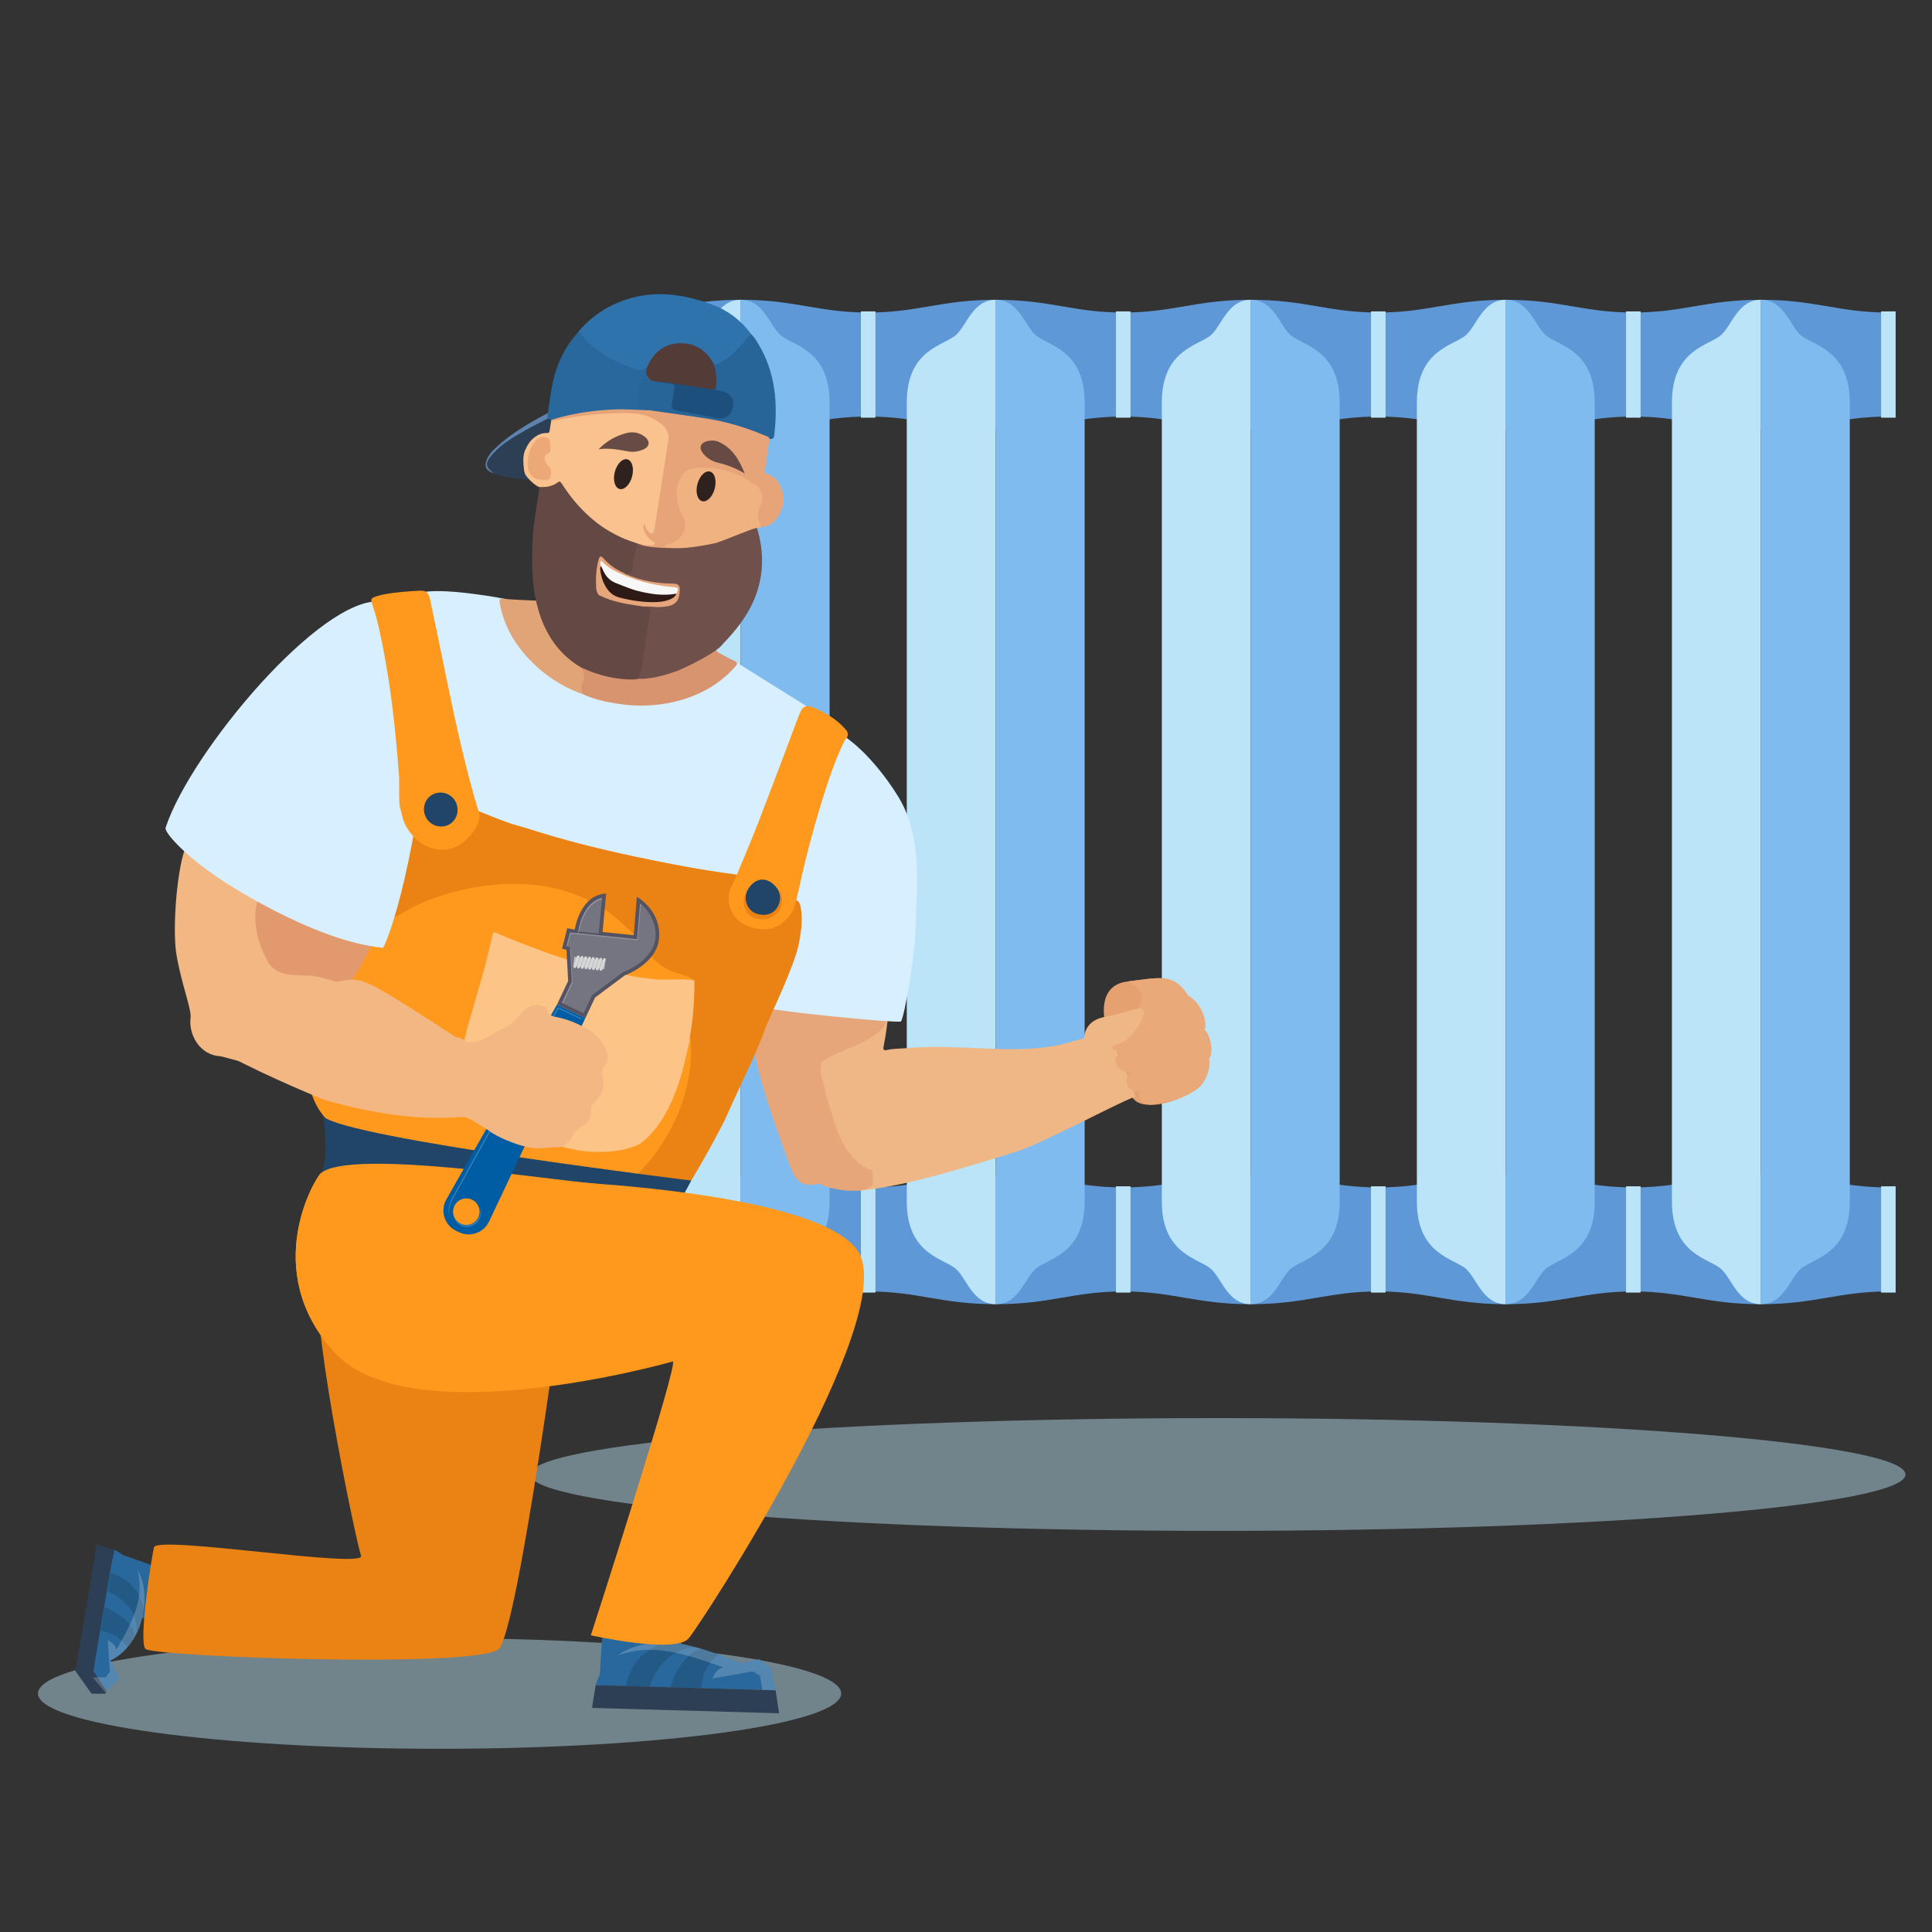 <?xml version="1.0" encoding="UTF-8"?>
<svg xmlns="http://www.w3.org/2000/svg" width="200" height="200" viewBox="0 0 200 200">
  <rect x="0" y="0" width="200" height="200" fill="#333333" stroke="none"/>
  <defs>
    <style>
      .cls-1 {
        fill: #7fbbef;
      }

      .cls-1, .cls-2, .cls-3, .cls-4, .cls-5, .cls-6, .cls-7, .cls-8, .cls-9, .cls-10, .cls-11, .cls-12, .cls-13, .cls-14, .cls-15, .cls-16, .cls-17, .cls-18, .cls-19, .cls-20, .cls-21, .cls-22, .cls-23, .cls-24, .cls-25, .cls-26, .cls-27, .cls-28, .cls-29, .cls-30, .cls-31, .cls-32, .cls-33, .cls-34, .cls-35, .cls-36, .cls-37, .cls-38, .cls-39, .cls-40, .cls-41, .cls-42 {
        stroke-width: 0px;
      }

      .cls-2 {
        fill: #535363;
      }

      .cls-3 {
        fill: #e6a170;
      }

      .cls-4 {
        fill: #f9c28e;
      }

      .cls-5 {
        fill: #fcc486;
      }

      .cls-6 {
        fill: #2d1916;
      }

      .cls-7 {
        fill: #f0b786;
      }

      .cls-8 {
        fill: #28689c;
      }

      .cls-9 {
        fill: #e8a479;
      }

      .cls-43 {
        isolation: isolate;
      }

      .cls-10 {
        fill: #f7f7f7;
      }

      .cls-11 {
        fill: #214568;
      }

      .cls-12 {
        fill: #e6a57a;
      }

      .cls-13 {
        fill: #1c4f7c;
      }

      .cls-14 {
        fill: #005da3;
      }

      .cls-15 {
        fill: #eca877;
      }

      .cls-16 {
        fill: #e3996e;
      }

      .cls-17 {
        fill: #d8946f;
      }

      .cls-18 {
        fill: #ea8313;
      }

      .cls-19 {
        fill: #5d84ae;
      }

      .cls-20 {
        fill: #6f504a;
      }

      .cls-21 {
        fill: #533c38;
      }

      .cls-22 {
        fill: #eaa978;
      }

      .cls-23 {
        fill: #5f98d6;
      }

      .cls-24 {
        fill: #276497;
      }

      .cls-25 {
        fill: #e1a476;
      }

      .cls-26 {
        fill: #bbe4f9;
      }

      .cls-27 {
        fill: #644843;
      }

      .cls-28 {
        fill: #bcbec0;
      }

      .cls-29 {
        fill: #d6d7d8;
      }

      .cls-30 {
        fill: #664a43;
      }

      .cls-31 {
        fill: #ff991e;
      }

      .cls-32 {
        fill: #b1d4e5;
        mix-blend-mode: multiply;
        opacity: .5;
      }

      .cls-33 {
        opacity: .15;
      }

      .cls-34 {
        fill: #e7a679;
      }

      .cls-35 {
        fill: #684b44;
      }

      .cls-36 {
        fill: #f0b280;
      }

      .cls-37 {
        fill: #2e211e;
      }

      .cls-38 {
        fill: #f2b782;
      }

      .cls-39 {
        fill: #2e73ac;
      }

      .cls-40 {
        fill: #d7efff;
      }

      .cls-41 {
        fill: #fff;
        opacity: .2;
      }

      .cls-42 {
        fill: #2c3f54;
      }
    </style>
  </defs>
  <g class="cls-43">
    <g id="Illustration">
      <g>
        <g>
          <path class="cls-23" d="m76.673,31.034v13.407c5.674,0,8.019-1.319,13.201-1.319v-10.769c-5.182,0-7.527-1.319-13.201-1.319Z"/>
          <path class="cls-23" d="m103.076,31.034v13.407c-5.674,0-8.019-1.319-13.201-1.319v-10.769c5.182,0,7.527-1.319,13.201-1.319Z"/>
          <path class="cls-23" d="m103.076,31.034v13.407c5.674,0,8.019-1.319,13.201-1.319v-10.769c-5.182,0-7.527-1.319-13.201-1.319Z"/>
          <path class="cls-23" d="m129.478,31.034v13.407c-5.674,0-8.019-1.319-13.201-1.319v-10.769c5.182,0,7.527-1.319,13.201-1.319Z"/>
          <path class="cls-23" d="m129.478,31.034v13.407c5.674,0,8.019-1.319,13.201-1.319v-10.769c-5.182,0-7.527-1.319-13.201-1.319Z"/>
          <path class="cls-23" d="m155.88,31.034v13.407c-5.674,0-8.019-1.319-13.201-1.319v-10.769c5.182,0,7.527-1.319,13.201-1.319Z"/>
          <path class="cls-23" d="m155.88,31.034v13.407c5.674,0,8.019-1.319,13.201-1.319v-10.769c-5.182,0-7.527-1.319-13.201-1.319Z"/>
          <path class="cls-23" d="m182.283,31.034v13.407c-5.674,0-8.019-1.319-13.201-1.319v-10.769c5.182,0,7.527-1.319,13.201-1.319Z"/>
          <path class="cls-23" d="m182.283,31.034v13.407c5.674,0,8.019-1.319,13.201-1.319v-10.769c-5.182,0-7.527-1.319-13.201-1.319Z"/>
          <path class="cls-23" d="m76.673,121.603v13.407c5.674,0,8.019-1.319,13.201-1.319v-10.769c-5.182,0-7.527-1.319-13.201-1.319Z"/>
          <path class="cls-23" d="m103.076,121.603v13.407c-5.674,0-8.019-1.319-13.201-1.319v-10.769c5.182,0,7.527-1.319,13.201-1.319Z"/>
          <path class="cls-23" d="m103.076,121.603v13.407c5.674,0,8.019-1.319,13.201-1.319v-10.769c-5.182,0-7.527-1.319-13.201-1.319Z"/>
          <path class="cls-23" d="m129.478,121.603v13.407c-5.674,0-8.019-1.319-13.201-1.319v-10.769c5.182,0,7.527-1.319,13.201-1.319Z"/>
          <path class="cls-23" d="m129.478,121.603v13.407c5.674,0,8.019-1.319,13.201-1.319v-10.769c-5.182,0-7.527-1.319-13.201-1.319Z"/>
          <path class="cls-23" d="m155.88,121.603v13.407c-5.674,0-8.019-1.319-13.201-1.319v-10.769c5.182,0,7.527-1.319,13.201-1.319Z"/>
          <path class="cls-23" d="m155.88,121.603v13.407c5.674,0,8.019-1.319,13.201-1.319v-10.769c-5.182,0-7.527-1.319-13.201-1.319Z"/>
          <path class="cls-23" d="m182.283,121.603v13.407c-5.674,0-8.019-1.319-13.201-1.319v-10.769c5.182,0,7.527-1.319,13.201-1.319Z"/>
          <path class="cls-23" d="m182.283,121.603v13.407c5.674,0,8.019-1.319,13.201-1.319v-10.769c-5.182,0-7.527-1.319-13.201-1.319Z"/>
          <path class="cls-23" d="m76.673,121.603v13.407c-5.674,0-8.019-1.319-13.201-1.319v-10.769c5.182,0,7.527-1.319,13.201-1.319Z"/>
          <path class="cls-23" d="m76.673,31.034v13.407c-5.674,0-8.019-1.319-13.201-1.319v-10.769c5.182,0,7.527-1.319,13.201-1.319Z"/>
        </g>
        <path class="cls-26" d="m72.591,34.652c-1.216,1.129-5.124,1.464-5.124,7.023v82.694c0,5.559,3.908,5.894,5.124,7.023,1.095,1.017,1.737,3.618,4.082,3.618V31.034c-2.345,0-2.987,2.602-4.082,3.618Z"/>
        <path class="cls-1" d="m80.755,34.652c1.216,1.129,5.124,1.464,5.124,7.023v82.694c0,5.559-3.908,5.894-5.124,7.023-1.095,1.017-1.737,3.618-4.082,3.618V31.034c2.345,0,2.987,2.602,4.082,3.618Z"/>
        <path class="cls-26" d="m98.994,34.652c-1.216,1.129-5.124,1.464-5.124,7.023v82.694c0,5.559,3.908,5.894,5.124,7.023,1.095,1.017,1.737,3.618,4.082,3.618V31.034c-2.345,0-2.987,2.602-4.082,3.618Z"/>
        <path class="cls-1" d="m107.158,34.652c1.216,1.129,5.124,1.464,5.124,7.023v82.694c0,5.559-3.908,5.894-5.124,7.023-1.095,1.017-1.737,3.618-4.082,3.618V31.034c2.345,0,2.987,2.602,4.082,3.618Z"/>
        <path class="cls-26" d="m125.396,34.652c-1.216,1.129-5.124,1.464-5.124,7.023v82.694c0,5.559,3.908,5.894,5.124,7.023,1.095,1.017,1.737,3.618,4.082,3.618V31.034c-2.345,0-2.987,2.602-4.082,3.618Z"/>
        <path class="cls-1" d="m133.56,34.652c1.216,1.129,5.124,1.464,5.124,7.023v82.694c0,5.559-3.908,5.894-5.124,7.023-1.095,1.017-1.737,3.618-4.082,3.618V31.034c2.345,0,2.987,2.602,4.082,3.618Z"/>
        <path class="cls-26" d="m151.798,34.652c-1.216,1.129-5.124,1.464-5.124,7.023v82.694c0,5.559,3.908,5.894,5.124,7.023,1.095,1.017,1.737,3.618,4.082,3.618V31.034c-2.345,0-2.987,2.602-4.082,3.618Z"/>
        <path class="cls-1" d="m159.962,34.652c1.216,1.129,5.124,1.464,5.124,7.023v82.694c0,5.559-3.908,5.894-5.124,7.023-1.095,1.017-1.737,3.618-4.082,3.618V31.034c2.345,0,2.987,2.602,4.082,3.618Z"/>
        <path class="cls-26" d="m178.201,34.652c-1.216,1.129-5.124,1.464-5.124,7.023v82.694c0,5.559,3.908,5.894,5.124,7.023,1.095,1.017,1.737,3.618,4.082,3.618V31.034c-2.345,0-2.987,2.602-4.082,3.618Z"/>
        <path class="cls-1" d="m186.365,34.652c1.216,1.129,5.124,1.464,5.124,7.023v82.694c0,5.559-3.908,5.894-5.124,7.023-1.095,1.017-1.737,3.618-4.082,3.618V31.034c2.345,0,2.987,2.602,4.082,3.618Z"/>
        <g>
          <rect class="cls-26" x="115.524" y="32.236" width="1.505" height="11.002"/>
          <rect class="cls-26" x="141.927" y="32.236" width="1.505" height="11.002"/>
          <rect class="cls-26" x="168.329" y="32.236" width="1.505" height="11.002"/>
          <rect class="cls-26" x="115.524" y="122.806" width="1.505" height="11.002"/>
          <rect class="cls-26" x="141.927" y="122.806" width="1.505" height="11.002"/>
          <rect class="cls-26" x="168.329" y="122.806" width="1.505" height="11.002"/>
          <rect class="cls-26" x="194.731" y="122.806" width="1.505" height="11.002"/>
          <rect class="cls-26" x="62.719" y="122.806" width="1.505" height="11.002"/>
          <rect class="cls-26" x="89.122" y="122.806" width="1.505" height="11.002"/>
          <rect class="cls-26" x="194.731" y="32.236" width="1.505" height="11.002"/>
          <rect class="cls-26" x="62.719" y="32.236" width="1.505" height="11.002"/>
          <rect class="cls-26" x="89.122" y="32.236" width="1.505" height="11.002"/>
        </g>
      </g>
      <path class="cls-32" d="m87.079,175.309c0,3.161-18.614,5.724-41.575,5.724-22.961,0-41.575-2.563-41.575-5.724,0-3.162,18.614-5.725,41.575-5.725,22.961,0,41.575,2.563,41.575,5.725Z"/>
      <path class="cls-32" d="m197.256,152.637c0,3.223-31.87,5.837-71.183,5.837-39.313,0-71.183-2.613-71.183-5.837,0-3.224,31.87-5.837,71.183-5.837,39.313,0,71.183,2.613,71.183,5.837Z"/>
      <g>
        <path class="cls-3" d="m114.405,105.849s-.987-3.845,2.294-4.243c3.281-.397,4.811-.923,6.294,1.469,1.543.865,2.011,2.977,1.664,3.528.505.228,1.083,2.307.477,3.017.244.274-.084,2.158-1.073,2.989-1.131.95-4.415,2.337-6.229,1.53-1.813-.807-3.428-8.291-3.428-8.291Z"/>
        <g>
          <path class="cls-8" d="m18.243,165.398c.687-2.209.019-3.498.019-3.498l-1.634.444-4.482-1.567-1.938,6.233,5.374.589.912,1.019s.874-.405,1.749-3.22Z"/>
          <path class="cls-8" d="m11.84,160.434s3.807,1.603,2.97,6.573c-.907,4.104-3.388,4.885-3.388,4.885l.955,1.871-.877.816-.66.758-1.656-2.628,2.656-12.274Z"/>
          <path class="cls-42" d="m11.779,160.424l-1.771-.542-2.207,13.092,1.676,2.362h1.364c.341-.106.092-.436-.105-.734l-1.073-1.622,2.117-12.556Z"/>
          <path class="cls-33" d="m14.861,166.766c-.111.656-.405,1.43-.759,2.186-0-0-0-0-0-0.0.228-1.209-.468-3.104-2.98-4.254l.316-1.874c3.371,1.099,3.423,3.943,3.423,3.943Z"/>
          <path class="cls-33" d="m13.931,169.305c-.226.457-.466.898-.694,1.294-1.024-1.616-2.808-1.795-2.808-1.795l.409-2.424s2.807,1.06,3.093,2.924Z"/>
          <path class="cls-33" d="m16.493,168.618l-.912-1.019c2.316-3.065,1.046-5.255,1.046-5.255l1.634-.444s.668,1.289-.019,3.498c-.875,2.815-1.749,3.22-1.749,3.22Z"/>
          <path class="cls-41" d="m11.367,173.1l-.201-3.277s.783.287.879.976c2.07-3.566,2.812-5.562,2.209-8.253.567.97.87,2.326.607,4.22-.544,3.921-3.439,5.125-3.439,5.125l.955,1.871-.877.816-.556.681-1.332-1.61,1.299-.023.456-.527Z"/>
        </g>
        <path class="cls-18" d="m58.533,131.586c0,.234-4.851,37.056-6.897,39.102-2.046,2.046-35.887.818-36.589,0-.701-.818.577-9.069.888-10.51.276-1.277,21.965,2.269,21.439.866-.526-1.403-5.822-26.945-4.168-29.224,1.654-2.279,25.326-.234,25.326-.234Z"/>
        <path class="cls-7" d="m114.405,107.296c-.546-.428-3.8.685-4.781.884-2.281.464-4.586.475-6.904.391-2.948-.107-5.896-.336-8.85-.07-.685.062-1.377.037-2.052.196-.312.073-.418-.025-.35-.352.25-1.199.383-2.415.526-3.63.018-.15.007-.304.009-.457-.032-.003-.077-.003-.084.017-.33.923-1.195,1.326-1.876,1.894-1.521,1.267-3.133,2.415-4.799,3.486-.433.278-.488.446-.386.966.13.662.086,1.35.302,1.999.435,1.308.611,2.702,1.196,3.954.585,1.252,1.014,2.631,2.101,3.565.424.365.754.927,1.404.998.124.014.267.08.286.204.069.449.158.902.059,1.357-.037.171-.202.216-.362.234-.29.033-.581.05-.87.085-.178.022-.375.002-.503.174.754.094,1.5-.038,2.235-.152,2.088-.322,4.145-.8,6.186-1.35,2.807-.757,5.583-1.618,8.358-2.482,2.746-.856,11.533-5.613,12.359-5.69-.446-.333-1.279-4.475-3.203-6.222Z"/>
        <path class="cls-34" d="m92.209,101.808c-2.848.98-11.712,1.811-14.746,1.481-.046,5.75,2.387,12.079,4.281,17.335.757,2.099,1.583,2.202,3.095,1.901.982.686,5.559,1.366,5.551-.235-.189-.472.249-1.246-.541-1.286-2.739-1.305-3.499-4.929-4.352-7.705-.1-1.009-1.116-2.986-.153-3.571,2.176-1.338,6.399-2.125,6.616-4.662.07-.818.186-2.197.25-3.257Z"/>
        <path class="cls-40" d="m46.069,84.034c2.556-7.824-10.038-13.203-7.64-21.172.327-1.085,2.824-1.201,5.476-1.588,2.653-.386,8.264.701,8.264.701l24.095,6.613,8.359,5.218-6.402,18.169-33.119-.397s-2.311,1.125-5.003,2.312c-.301,1.045-.636,2.153-.756,2.425-.091.501-.345.935-.562,1.386-.341.708-.787,1.348-1.271,1.96-1.396,1.768-3.188,2.871-5.439,3.182-.179.025-.753.309-.9.142-.117-1.074-.192-2.283-.198-3.368-.002-.389.022-.804-.401-.94.013-.193.296-.263.417-.376.46-.429.932-.846,1.369-1.3.229-.238.307-.347.198-.436-6.647-1.747-11.453-4.807-12.258-5.45-2.703-1.848,25.596-6.551,25.77-7.083Z"/>
        <g>
          <path class="cls-8" d="m65.638,165.266c-2.981-.085-2.988.021-2.988.021l-.243,3.045-.388,6.109,8.411.241.197-7.248-.384-1.115s-.807-.944-4.605-1.053Z"/>
          <path class="cls-8" d="m61.662,174.444s1.038-4.609,7.532-4.424c2.768.079,7.45,2.154,7.45,2.154l1.93-.405,1.2.873.519,2.334-18.631-.533Z"/>
          <polygon class="cls-42" points="61.662 174.444 61.285 176.802 80.651 177.356 80.293 174.977 61.662 174.444"/>
          <path class="cls-33" d="m69.194,170.02c.857.025,1.898.241,2.927.527-0.0 0-0.0 0-0.0 0-1.585-.073-3.877,1.014-4.887,4.056l-2.449-.07c.79-4.013,4.409-4.513,4.409-4.513Z"/>
          <path class="cls-33" d="m72.603,170.687c.624.187,1.231.393,1.778.591-1.876,1.417-1.78,3.479-1.78,3.479l-3.167-.091s.842-3.364,3.169-3.979Z"/>
          <path class="cls-41" d="m77.912,173.022l-4.145.737s.224-.937,1.086-1.153c-4.926-1.808-7.609-2.345-10.934-1.24,1.134-.796,2.811-1.416,5.275-1.346,2.768.079,7.45,2.154,7.45,2.154l1.93-.405,1.2.873.519,2.334-1.361-.039-.265-1.477-.755-.438Z"/>
        </g>
        <path class="cls-40" d="m82.511,93.249c.428.864.379,1.785.288,2.698-.241,2.421-1.772,4.435-2.452,6.757-.129.44-1.083,1.112-1.208,1.554.162.356,13.977,1.72,14.135,1.476.381-.57,1.478-7.124,1.514-9.798.047-3.474.755-8.605-1.4-12.752-.856-1.648-3.147-4.856-5.512-6.624-.074-.055-.145-.113-.218-.169-.299.036-.372.297-.48.507-.584,1.135-1.015,2.335-1.427,3.538-.68,1.986-1.254,4.004-1.833,6.022-.525,1.831-.911,3.691-1.372,5.535-.102.408-.226.832-.035,1.255Z"/>
        <path class="cls-18" d="m31.592,102.78c2.714-.222,4.958-2.17,6.497-4.35.595-.842.921-2.089,1.239-2.364.244-.671.732-2.24.845-2.635.151-.507,1.09-5.485,1.134-6.291.055-1.005.144-2.009.096-3.016-.008-.161-.001-.303.085-.438.039-.059.085-.102.163-.076.079.071.014.8.11,1.056.255.68.623,1.302,1.097,1.85.493.571,1.112,1,1.865,1.099,4.829-.012,4.631-3.304,4.83-3.641,1.015.398,2.022.817,3.047,1.186.67.242,1.371.398,2.05.617,3.656,1.176,7.374,2.109,11.13,2.904,3.453.731,6.917,1.399,10.419,1.848.251.082.11.249.065.37-.135.359-.329.694-.477,1.047-.226.539-.479,1.11-.142,1.676.728,1.224,1.574,2.261,3.2,2.322,1.041.039,1.828-.394,2.559-1.01.402-.339.645-.811.786-1.33.05-.184.069-.471.405-.336.224.217.269.509.317.795.208,1.233.008,2.453-.219,3.652-.425,2.244-3.113,7.79-3.321,8.365-1.208,3.332-2.71,6.158-4.13,9.404-.774,1.769-6.079,11.534-9.001,13.989-.346.291-13.888-3.386-13.997-3.602.023-.049-7.281-3.419-11.43-5.854-2.753-1.341-4.093-4.177-5.997-6.429-3.049-2.978-2.87-4.528-3.382-8.525.092-.496-.797-2.524.157-2.282Z"/>
        <path class="cls-31" d="m82.724,91.935c.776-3.599,1.735-7.15,2.883-10.647.473-1.44.982-2.869,1.648-4.235.113-.232.206-.479.402-.662.268-.423.023-.734-.242-1.021-.783-.846-1.736-1.46-2.775-1.937-1.223-.562-1.529-.488-2.014.812-1.347,3.606-2.705,7.207-4.089,10.799-.656,1.702-1.377,3.379-2.076,5.065-.062.149-.514,1.245-.716,1.619-.637,1.185-.316,3.058,1.178,3.901,1.27.717,2.534.582,2.865.503.93-.222,1.585-.852,2.133-1.625.236-.333.345-.711.44-1.099.015-.062.269-1.039.363-1.473Z"/>
        <path class="cls-25" d="m60.353,71.869c-.1-.593.083-1.127.248-1.691.108-.368-.031-1.279-.401-1.569.03-.199-3.138-3.293-3.826-5.852-.047-.175-.288-.402-.336-.577-.842.017-2.255-.101-3.093-.129-.259-.009-.519-.038-.776-.075-.369-.053-.514.022-.436.456.385,2.131,1.361,3.956,2.802,5.545,1.614,1.78,3.547,3.09,5.818,3.892Z"/>
        <path class="cls-4" d="m55.814,50.419c.169.061,1.343-.01,1.467-.071.662-.327.672-.333,1.106.287,1.243,1.775,2.715,3.315,4.589,4.43.907.54,2.721,1.118,3.729,1.442.221.042.939.154,1.077.164.155.01.322.023.392-.157.066-.17-.148-1.001.001-1.413.069-.188.086-.389.116-.586.438-2.79.935-5.95,1.368-8.741.273-1.761-.86-2.378-3.199-2.987-1.063-.277-2.169-.162-3.256-.124-1.951.069-6.03.792-6.136.858-.23.225-.196.535-.253.813-.041.199-.113.335-.339.365-1.206.159-1.866.937-2.259,2.012-.076.314-.087,2.01.175,2.484.09.162.921,1.043,1.42,1.224Z"/>
        <path class="cls-9" d="m57.057,43.578c1.7-.304,3.399-.623,5.128-.723,1.354-.079,2.709-.165,4.063.017.573.077,1.076.323,1.579.588.856.45,1.488,1.19,1.367,2.007-.462,3.114-.965,6.221-1.45,9.332-.028.178-.078.343-.26.399-.2.062-.297-.111-.409-.231-.204-.219-.291-.493-.365-.783-.232.389-.072.742.103,1.08.158.304.416.529.699.718.124.083.325.124.246.322-.069.173-.331.16-.459.154-.122-.006-1.096-.137-1.218-.151-.001.156,1.093.446,1.208.469.844.173,1.656.127,2.525.011.15-.269-.158-.205-.238-.338.253-.095,8.768-3.347,8.752-2.876-.014.403.185.743.522.987.784-.037,1.314-.503,1.701-1.11.646-1.012.725-2.094.211-3.196-.273-.585-.731-.976-1.333-1.194-.149-.054-.292-.066-.258-.291.167-1.105.323-2.212.483-3.319.075-.321-.187-.39-.383-.475-1.098-.472-2.223-.876-3.378-1.179-1.182-.31-2.369-.638-3.586-.748-1.709-.154-3.386-.519-5.091-.69-.523.067-1.034-.075-1.553-.097-2.748-.119-5.443.204-8.098.903-.19.05-.393.087-.519.267-.018.051-.015.101.009.15Z"/>
        <path class="cls-39" d="m77.775,34.602c-1.047-1.421-2.408-2.468-4.046-3.071-3.143-1.156-6.34-1.576-9.565-.285-1.709.685-3.176,1.72-4.343,3.159,1.109,1.431,2.52,2.466,4.147,3.245.542.259,1.12.393,1.665.635.495.22,1.02.248,1.406-.27.234-.248.352-.57.538-.849,1.359-2.051,4.458-1.929,5.739-.12.15.212.316.412.483.611.326.265.584.182.938-.041.935-.588,1.698-1.347,2.41-2.171.23-.266.436-.549.627-.844Z"/>
        <path class="cls-24" d="m77.775,34.602c-.441.16-.546.63-.843.928-.674.675-1.28,1.403-2.139,1.885-.324.182-.546.456-.935.211-.043.048-.074.109-.054.167.265.786.203,1.597.189,2.404-.001.077.025.15.075.212.258.183.577.193.86.307.681.274.916.684.777,1.405-.128.664-.583,1.045-1.256,1.034-.368-.006-.739-.055-1.089-.16-.827-.247-1.682-.326-2.526-.474-.196-.034-.395-.055-.587-.11-.498-.143-.594-.284-.526-.795.053-.395.125-.787.181-1.181.096-.67.042-.744-.609-.852-.287-.048-.576-.084-.861-.144-.329-.056-.658-.114-.989-.151-.348-.039-.537-.173-.45-.557.03-.132.031-.272-.042-.399-.291-.057-.27.194-.294.34-.058.343-.17.646-.427.891-.089.085-.153.203-.167.322-.075.622-.226,1.234-.252,1.861-.012.277.135.461.392.558.303.114.616.167.94.156,2.062.297,4.129.565,6.185.9,2.047.334,4.022.942,5.93,1.758.155.066.376.085.397.328.248.012.449-.013.488-.336.396-3.301.141-6.492-1.594-9.431-.225-.381-.451-.765-.773-1.078Z"/>
        <path class="cls-8" d="m67.143,42.462c-.06-.012-.12-.026-.18-.036-1.046-.177-1.173-.373-.937-1.393.065-.281.144-.568.105-.86-.025-.185.054-.406.142-.461.495-.313.448-.832.56-1.292.01-.04.055-.071.083-.106.138-.095.152-.218.077-.359-.525.546-1.074.328-1.657.092-.751-.304-1.532-.53-2.225-.969-1.093-.692-2.165-1.408-2.951-2.466-.088-.118-.187-.198-.337-.206-1.359,1.516-2.21,3.291-2.617,5.273-.209,1.017-.334,2.052-.497,3.079-.119.176-.19.358-.062.562.104.123.231.185.395.151,2.173-.686,4.404-1.005,6.678-1.089,1.145-.043,2.283.068,3.424.081Z"/>
        <path class="cls-36" d="m78.851,54.558c-.587-.839-.429-1.668-.016-2.525.254-.527-.055-1.405-.53-1.767-1.285-.981-3.467-1.847-5.049-1.841-.308.001-2-.211-2.601.741-.6.951-.784,1.819-.449,3.073.115.432.244.749.458,1.137.691,1.255.04,2.461-1.317,2.897-.186.06-.37.123-.57.191.166.256.419.166.605.251.177.196.415.165.641.163,1.366-.017,2.706-.23,4.032-.549,1.388-.383,2.745-.849,4.034-1.5.096-.049.193-.094.269-.172.195-.003.315-.043.493-.099Z"/>
        <path class="cls-17" d="m73.858,67.031c-.842.611-1.497,1.392-2.484,1.753-.228-.036-.397.201-.591.281-1.843.762-3.75,1.169-5.753,1.072-1.42-.03-2.775-.351-4.081-.899-.223-.093-.429-.239-.687-.225-.208.068-.097.185-.033.278.298.432.316.887.096,1.346-.202.422-.173.825.028,1.232,1.092.509,2.262.764,3.437.957,2.248.37,4.485.28,6.685-.353,2.182-.628,4.085-1.712,5.606-3.429.258-.291.34-.461-.097-.652-.531-.233-1.034-.53-1.55-.798-.135-.07-.497-.417-.577-.563Z"/>
        <path class="cls-42" d="m57.041,43.47c-.109-.048-.218-.097-.328-.145-.218-.06-.387.071-.56.157-1.571.776-3.09,1.637-4.48,2.713-.38.294-.699.644-.972,1.033-.563.803-.46,1.252.384,1.757.363.242.79.289,1.2.362.716.128,1.778.255,2.499.361-.058-.096-.105-.143-.3-.408-.352-.48-.296-.919-.341-1.491.008-.384.055-.761.181-1.126.187-.391.353-.781.671-1.106.463-.475.981-.774,1.652-.752.197.006.226-.1.249-.248.05-.333.106-.665.16-.998-.005-.036-.011-.072-.016-.108Z"/>
        <path class="cls-19" d="m51.086,48.984c-.81-.674-.967-.976-.065-2.001.956-1.085,2.216-1.78,3.455-2.486.731-.417,1.491-.784,2.238-1.173-.082-.188-.012-.378-.005-.567-1.925,1.029-3.814,2.111-5.419,3.618-.359.337-.681.71-.885,1.167-.314.707-.075,1.208.681,1.441Z"/>
        <path class="cls-31" d="m38.089,98.43c-1.539,2.18-3.784,4.127-6.497,4.35-.954-.242-.065,1.786-.157,2.282.512,3.997-.422,8.101,2.626,11.079,1.904,2.252,3.764,3.765,6.518,5.107,4.448,2.611,9.475,4.346,14.366,5.42,2.287.31,4.637-.941,6.662-1.925,6.448-3.236,10.614-10.886,9.84-17.641-.081-.709-.463-.443-.494.338-.473,2.656-.843,5.336-2.15,7.725-2.429,5.238-7.858,3.984-12.242,2.69-7.204-1.066-10.194-4.444-8.008-11.94,4.895-14.223-1.685-8.258,16.552-4.802,1.812.228,5.073.881,6.784.382-.137-.212-1.48-.681-1.67-.73-2.613-.674-3.201-2.585-4.202-3.62-2.114-2.187-4.032-3.725-6.936-4.716-6.979-2.38-14.374.434-16.196,1.424-1.206.682-2.548,1.279-3.559,2.213-.318.275-.644,1.522-1.239,2.364Z"/>
        <path class="cls-5" d="m67.976,101.388c-2.283-.185-4.499-.735-6.705-1.306-1.8-.466-3.566-1.053-5.316-1.691-1.561-.569-3.107-1.169-4.629-1.831-.303-.132-.306.059-.348.236-.256,1.075-.478,2.16-.77,3.226-.507,1.857-1.049,3.704-1.593,5.551-.098.332-1.942,6.091.128,8.609.544.79,1.182,1.542,2.008,2.052.915.925,7.674,2.591,8.712,2.764.897.266,4.713.579,6.834-.621,1.684-1.285,2.686-3.047,3.488-4.963.738-1.763,1.124-3.62,1.564-5.464.071-.298-.004-.615.12-.906.293-1.697.425-3.753.424-5.476-0-.321-2.981-.104-3.917-.179Z"/>
        <path class="cls-16" d="m40.181,92.522c-.949-.032-2.158-.135-3.067-.163-2.173-.068-4.328-.312-6.478-.62-1.293-.185-2.563-.484-3.846-.718-.792.094-.812.79-.987,1.325-.499,1.53-.504,3.121-.235,4.67.227,1.309.809,2.534,1.621,3.614.267.355.717.277,1.095.355.589.122,1.187.013,1.782.042.766.038,1.516.159,2.268.271.17.025,3.241,1.075,3.382.957,1.591-1.337,4.588-7.945,4.465-9.733Z"/>
        <path class="cls-18" d="m80.424,91.929c.122.436.314.847.183,1.335-.23.857-.878,1.408-1.663,1.34-.948-.081-1.677-.742-1.736-1.439-.006-.227.026-.481.047-.708-.541.788-.204,2.105.63,2.482.432.195,1.101.299,1.551.176.472-.129.877-.364,1.234-.86s.472-1.755-.246-2.327Z"/>
        <path class="cls-20" d="m65.382,58.509c.022-.519.117-1.049.28-1.541.082-.247-.304-.628-.359-.891.238.038.926.286,1.201.377.935.293,3.304.295,3.517.295,1.38.004,2.726-.258,4.071-.529l0-0c1.072-.343,3.85-1.553,4.267-1.564.497,1.604.663,3.242.414,4.902-.433,2.882-1.93,5.019-3.996,7.167-.595.85-4.036,2.505-4.812,2.78-1.271.45-2.568.791-3.934.771-.068-.349.149-.638.205-.964.313-1.806.535-3.627.848-5.432.083-.478.024-.842-.448-1.06.077-.3.312-.176.485-.165.72.046,1.437.093,2.152-.066.437-.097.701-.355.818-.778.057-.207.091-.42.12-.633.057-.419-.056-.583-.47-.608-.352-.022-.704-.047-1.056-.068-1.326-.079-2.6-.395-3.827-.899-.123-.051-.319-.077-.283-.298.732-.003.778-.092.807-.797Z"/>
        <path class="cls-15" d="m54.694,47.36c-.142.771-.113,1.447.446,1.979.386.367.9.355,1.386.362.211.003.413-.112.471-.367.087-.387.136-.777-.204-1.066-.226-.192-.344-.425-.405-.699-.051-.23-.008-.444.225-.544.495-.214.382-.635.359-1.018-.019-.315-.107-.636-.451-.73-.42-.116-.802.039-1.073.362-.43.513-.715,1.102-.754,1.72Z"/>
        <path class="cls-35" d="m61.962,46.507c1.048-.158,2.053.04,3.064.221.521.093,1.039.02,1.532-.181.698-.286.786-.872.188-1.336-.554-.43-1.196-.555-1.869-.386-1.119.281-2.092.837-2.915,1.683Z"/>
        <path class="cls-27" d="m55.844,50.435c.545.066,1.417-.125,1.834-.461.227-.183.32-.155.476.091.974,1.535,2.152,2.894,3.587,4.021,1.223.961,2.603,1.627,4.056,2.156.172.183.154.383.064.598-.227.544-.311,1.12-.342,1.701-.038.712-.191.873-.925.88-.772-.267-1.402-.751-1.988-1.3-.417-.391-.468-.386-.621.175-.172.628-.125,1.279-.172,1.921-.035.476.052.927.264,1.35.072-.007.143.014.211.042,1.236.516,2.529.802,3.851.978.178.024.369.041.49.21.369.025.696.143.652.58-.068.679-.195,1.351-.297,2.027-.11.725-.219,1.45-.33,2.175-.14.916-.193,1.852-.625,2.7-.591.113-1.18.056-1.771-.005-1.116-.116-2.189-.4-3.233-.805-.079-.059-.702-.278-.907-.398-2.034-1.192-3.342-2.971-4.14-5.156-.099-.27-.189-.578-.283-.91-.555-1.945-.641-3.866-.601-5.883.042-2.092.28-3.881.65-5.932.056-.374.078-.542.1-.754Z"/>
        <path class="cls-12" d="m61.979,61.596c1.318.676,2.753.918,4.196,1.129.152.022.303.047.454.071.639-.057,1.275.105,1.915.027.06-.007.123.001.183-.006,1.215-.126,1.622-.576,1.642-1.811.007-.41-.208-.584-.693-.589-1.701-.017-3.348-.306-4.916-.987-.067-.029-.124-.082-.185-.124-.819-.341-1.517-.857-2.113-1.506-.272-.296-.376-.259-.486.122-.273.94-.31,1.897-.267,2.863.013.294.082.573.271.811Z"/>
        <path class="cls-30" d="m77.098,49.013c-.571-1.37-1.255-2.647-2.718-3.276-.396-.17-.809-.164-1.215-.056-.658.176-.835.689-.408,1.224.392.491.915.839,1.519.981.995.234,1.926.591,2.822,1.127Z"/>
        <path class="cls-21" d="m66.993,37.955c-.026.12-.051.239-.077.359q-.121,1.016.908,1.168c.195.029.39.058.585.087.546.025,1.085.085,1.604.279.344.128.716.143,1.077.201.782.127,1.565.251,2.349.367.208.031.423.092.618-.052.161-.929.143-1.844-.198-2.737-.737-1.343-1.868-2.103-3.401-2.097-1.421.005-2.507.683-3.207,1.941-.089.16-.171.323-.257.485Z"/>
        <path class="cls-13" d="m74.056,40.363c-1.704-.264-3.408-.531-5.114-.79-.175-.027-.355-.115-.534-.004.348.056.694.13,1.044.165.311.031.423.145.358.471-.109.54-.17,1.09-.265,1.633-.053.305.028.508.345.591.117.031.223.114.34.129,1.382.175,2.734.513,4.106.739.581.095,1.146-.215,1.379-.694.305-.629.261-1.287-.181-1.698-.405-.378-.951-.455-1.479-.541Z"/>
        <path class="cls-10" d="m70.023,61.453c.26-.592.229-.632-.44-.688-2.058-.173-4.016-.714-5.87-1.625-.55-.27-1.03-.646-1.473-1.092-.199.215-.067.402-.002.589.068.683.37,1.241.975,1.568,1.826.986,3.785,1.482,5.86,1.488.325.001.685.047.949-.239Z"/>
        <path class="cls-6" d="m70.023,61.453c-1.34.255-2.651.053-3.95-.267-.788-.194-1.529-.53-2.288-.815-.777-.292-1.183-.863-1.465-1.582-.021-.053-.054-.102-.082-.153-.121.059-.12.169-.108.277.093.823.333,1.592.87,2.238.311.374.712.601,1.195.724,1.18.298,2.372.478,3.59.456.508-.009,1.012-.062,1.488-.252.313-.125.626-.266.749-.627Z"/>
        <path class="cls-38" d="m21.874,89.573c-.767.039-2.054-3.128-2.541-2.133-1.01,2.063-1.51,8.689-1.076,11.33.498,3.026,1.584,5.71,1.47,6.579-.224,1.706.913,3.892,3.11,3.994,7.688,1.972,13.64,4.435,22.815,4.346,1.223.347,2.221-.465,3.415-.359.839.049,1.511-.636,2.359-.694.443-.042.716-.705.311-1.005-5.826-4.241-11.358-8.627-18.43-10.425-2.095-.532-4.09.258-5.441-1.418-1.511-2.531-2.235-6.161-.131-8.495.046-.26-1.133-.479-1.273-.511-1.974-.418-2.642-.721-4.587-1.211Z"/>
        <path class="cls-40" d="m39.407,62.271c1.128.107,2.804-.384,5.456-.771,1.166-.17-2.25.18-.669.362-1.6,2.47.691,7.759.331,11.648-1.644,17.782-4.78,24.695-4.889,24.606-7.254-.705-16.774-6.978-17.579-7.621-2.703-1.848-5.085-4.286-4.911-4.817,2.556-7.824,16.103-23.991,22.261-23.407Z"/>
        <path class="cls-31" d="m49.547,84.002c-2.003-6.574-3.197-13.335-4.627-20.042-.144-.675-.274-1.353-.425-2.027-.133-.593-.444-.819-1.055-.786-1.226.068-2.451.149-3.659.38-.255.049-.511.107-.758.187-.668.215-.676.283-.457.933.605,1.794.946,3.653,1.289,5.509.751,4.062,1.149,8.185,1.463,12.305.024.314-.057,2.626.098,3.206.064.059.22.926.347,1.255,1.113,2.895,4.469,4.163,6.674,1.834.255-.27,1.541-1.651,1.112-2.753Z"/>
        <path class="cls-11" d="m46,82.094c-.943-.219-1.855.342-2.071,1.276-.217.936.368,1.907,1.284,2.133.98.242,1.889-.306,2.109-1.271.219-.962-.371-1.918-1.322-2.139Z"/>
        <path class="cls-11" d="m80.424,91.929c-.978-1.276-2.338-1.14-3.092.309-.393.932.069,2.044.97,2.339,1.148.376,2.092-.102,2.389-1.172.153-.551.024-1.021-.267-1.476Z"/>
        <path class="cls-11" d="m33.5,115.601s.602,4.5-.275,5.844,36.045,3.683,36.513,3.566,1.817-2.803,1.817-2.803c0,0-35.424-4.328-38.055-6.607Z"/>
        <path class="cls-31" d="m33.225,121.445c-.583.449-6.371,10.024,1.403,18.558,7.774,8.533,34.251,1.169,35.011.935s-8.475,28.347-8.475,28.347c0,0,8.721,1.959,10.123.322,1.403-1.637,21.786-33.069,17.593-39.979-3.156-5.202-22.397-6.751-27.19-7.102-4.793-.351-27.882-1.531-28.464-1.082Z"/>
        <path class="cls-31" d="m61.689,122.527c-4.793-.351-25.433-3.653-28.464-1.082-.561.476-6.371,10.024,1.403,18.558"/>
        <g>
          <path class="cls-2" d="m62.747,92.498l-.37,3.981,3.226.329.327-3.966s2.436,1.329,2.311,4.123c-.125,2.794-3.545,3.993-3.545,3.993l-3.093,2.305-1.008,2.13-2.94-1.392,1.158-2.446-.169-3.215-.459-.147.538-2.105.772.154s.506-3.6,3.252-3.745Z"/>
          <path class="cls-41" d="m59.856,96.425l.018-.129c.004-.031.429-2.879,2.448-3.353l-.344,3.7-2.123-.217Z"/>
          <path class="cls-41" d="m59.83,96.604l2.131.217,3.99.407.305-3.691c.65.533,1.681,1.662,1.603,3.411-.112,2.499-3.259,3.639-3.29,3.65l-.055.019-3.216,2.397-.885,1.87-2.249-1.065,1.036-2.188-.188-3.575-.367-.117.359-1.405.827.07Z"/>
          <g>
            <path class="cls-41" d="m59.83,96.604l.043-.308c.004-.031.429-2.879,2.448-3.353l-.015.159c-1.934.542-2.347,3.296-2.351,3.326l-.026.186,6.021.614.305-3.691c.307.252.698.638,1.018,1.158-.303-.454-.654-.796-.935-1.027l-.305,3.691-6.121-.625-.827-.07-.335,1.308-.108-.034.359-1.405.827.07Z"/>
            <polygon class="cls-41" points="59.094 98.189 59.282 101.763 58.282 103.876 58.164 103.82 59.199 101.632 59.017 98.164 59.094 98.189"/>
          </g>
          <path class="cls-14" d="m46.206,124.163l11.449-20.162,2.94,1.392-9.966,21.056c-.552,1.165-1.943,1.663-3.109,1.111l-.283-.134c-1.227-.581-1.702-2.082-1.031-3.263Zm1.48,2.511c.685.324,1.504.032,1.828-.654.324-.685.032-1.504-.654-1.828-.685-.324-1.504-.032-1.828.654-.324.685-.032,1.504.654,1.828Z"/>
          <rect class="cls-28" x="60.53" y="98.069" width=".955" height="3.242" transform="translate(-44.361 150.264) rotate(-84.174)"/>
          <path class="cls-29" d="m59.436,100.203c.004.002.009.004.013.005.074.027.156-.012.183-.087l.363-1.017c.027-.075-.01-.157-.087-.183-.074-.027-.156.012-.183.087l-.363,1.017c-.025.07.008.146.073.178Z"/>
          <path class="cls-29" d="m59.823,100.242c.004.002.009.004.013.005.074.027.156-.012.183-.087l.363-1.017c.027-.074-.011-.158-.087-.183-.075-.027-.157.012-.183.087l-.363,1.017c-.025.07.008.146.073.177Z"/>
          <path class="cls-29" d="m60.21,100.282c.004.002.009.004.013.005.075.027.157-.012.183-.087l.363-1.017c.027-.075-.011-.157-.087-.183-.074-.027-.156.012-.183.087l-.363,1.017c-.025.07.008.146.073.178Z"/>
          <path class="cls-29" d="m60.598,100.321c.004.002.009.004.013.006.075.027.156-.012.183-.087l.363-1.017c.027-.075-.011-.158-.087-.183-.075-.027-.157.012-.183.087l-.363,1.017c-.025.07.008.146.073.177Z"/>
          <path class="cls-29" d="m60.985,100.361c.004.002.009.004.013.006.074.027.156-.012.183-.087l.363-1.017c.027-.075-.01-.158-.087-.183-.075-.027-.157.012-.183.087l-.363,1.017c-.025.07.008.146.073.177Z"/>
          <path class="cls-29" d="m61.372,100.4c.004.002.009.004.013.005.075.027.156-.012.183-.087l.363-1.017c.027-.075-.011-.158-.087-.183-.074-.027-.156.012-.183.087l-.363,1.017c-.025.07.008.146.073.178Z"/>
          <path class="cls-29" d="m61.76,100.44c.004.002.009.004.013.005.074.027.156-.012.183-.087l.363-1.017c.027-.075-.011-.158-.087-.183-.074-.027-.156.012-.183.087l-.363,1.017c-.025.07.008.146.073.177Z"/>
          <path class="cls-29" d="m62.147,100.479c.004.002.009.004.013.006.074.027.156-.012.183-.087l.363-1.017c.027-.075-.011-.157-.087-.183-.074-.027-.156.012-.183.087l-.363,1.017c-.025.07.008.146.073.177Z"/>
          <g>
            <path class="cls-41" d="m49.675,126.138c-.355.75-1.232,1.08-1.958.736-.381-.181-.644-.511-.757-.893.134.312.373.576.699.73.726.344,1.603.014,1.958-.736.169-.356.188-.743.085-1.088.164.383.169.838-.027,1.251Z"/>
            <path class="cls-41" d="m46.769,124.06l10.973-19.806,2.466,1.167-.052.111-2.355-1.115-10.973,19.806c-.353.639-.415,1.349-.232,1.942-.25-.623-.213-1.407.174-2.105Z"/>
          </g>
        </g>
        <path class="cls-38" d="m59.261,117.58c-.356.615-.816,1.178-1.594,1.178-.796-0-1.582.166-2.378.1-1.039-.12-2.012-.468-2.968-.869-.623-.28-1.242-.568-1.784-.995-.78-.454-1.497-1.018-2.349-1.349-.257-.009-.515-.011-.772.007-3.024.208-6.014-.064-8.982-.634-1.64-.315-3.265-.699-4.868-1.169-.412-.165-5.378-2.164-9.978-4.578.245-.127.486-.354.795-.691,1.41-1.539,2.939-2.944,4.684-4.117,1.378-.926,2.865-1.669,4.374-2.281,1.269-.514,2.662-1.058,4.13-.596,1.296.504,2.473,1.24,3.649,1.961,2.033,1.247,4.021,2.568,6.028,3.858.361-.014.663.105.891.393.626.199,1.234.1,1.798-.183.827-.415,1.624-.89,2.45-1.31.489-.248.866-.569,1.217-1.01.685-.861,1.507-1.576,2.759-1.083.131.009.223.078.286.19.021.555.327.771.861.865,1.325.233,2.529.799,3.684,1.471.48.427.962.861,1.291,1.415.455.767.669,1.57.005,2.348-.254.297-.206.602-.117.939.271,1.014-.012,1.885-.772,2.58-.313.286-.452.575-.435 1.0.027.663-.24,1.256-.843,1.526-.515.23-.801.585-1.063,1.038Z"/>
        <ellipse class="cls-37" cx="64.54" cy="49.086" rx="1.584" ry=".925" transform="translate(.626 98.984) rotate(-75.234)"/>
        <ellipse class="cls-37" cx="73.093" cy="50.349" rx="1.584" ry=".925" transform="translate(5.777 108.195) rotate(-75.234)"/>
        <path class="cls-22" d="m119.1,114.345c-1.491-.122-1.103-1.304-1.103-1.304-1.535-.036-1.682-1.397-.999-2.042-1.697-.06-1.94-1.572-.97-2.025-.36-.051-1.261-.489-1.148-1.314.045-.325.65-.982,1.413-1.387-.221-.595.963-1.405.963-1.405,0,0,2.539-1.916-.558-3.261,3.281-.398,4.811-.923,6.294,1.469,1.542.865,2.011,2.977,1.664,3.527.505.228,1.083,2.307.477,3.017.244.274-.083,2.158-1.073,2.989-.504.424-1.231.803-2.046,1.062-.007.05-.012.079-.012.079,0,0-2.684.611-2.904.593Z"/>
        <path class="cls-7" d="m115.065,108.344c-.431.167-.946.645-2.53,1.26-.008-.029-.016-.059-.021-.088,0,0-1.427-3.581,1.772-4.228,3.199-.647,4.231-1.462,4.097-.349-.134,1.113-1.707,2.951-2.441,3.075-.093.016-.559.177-.875.329Z"/>
      </g>
    </g>
  </g>
</svg>